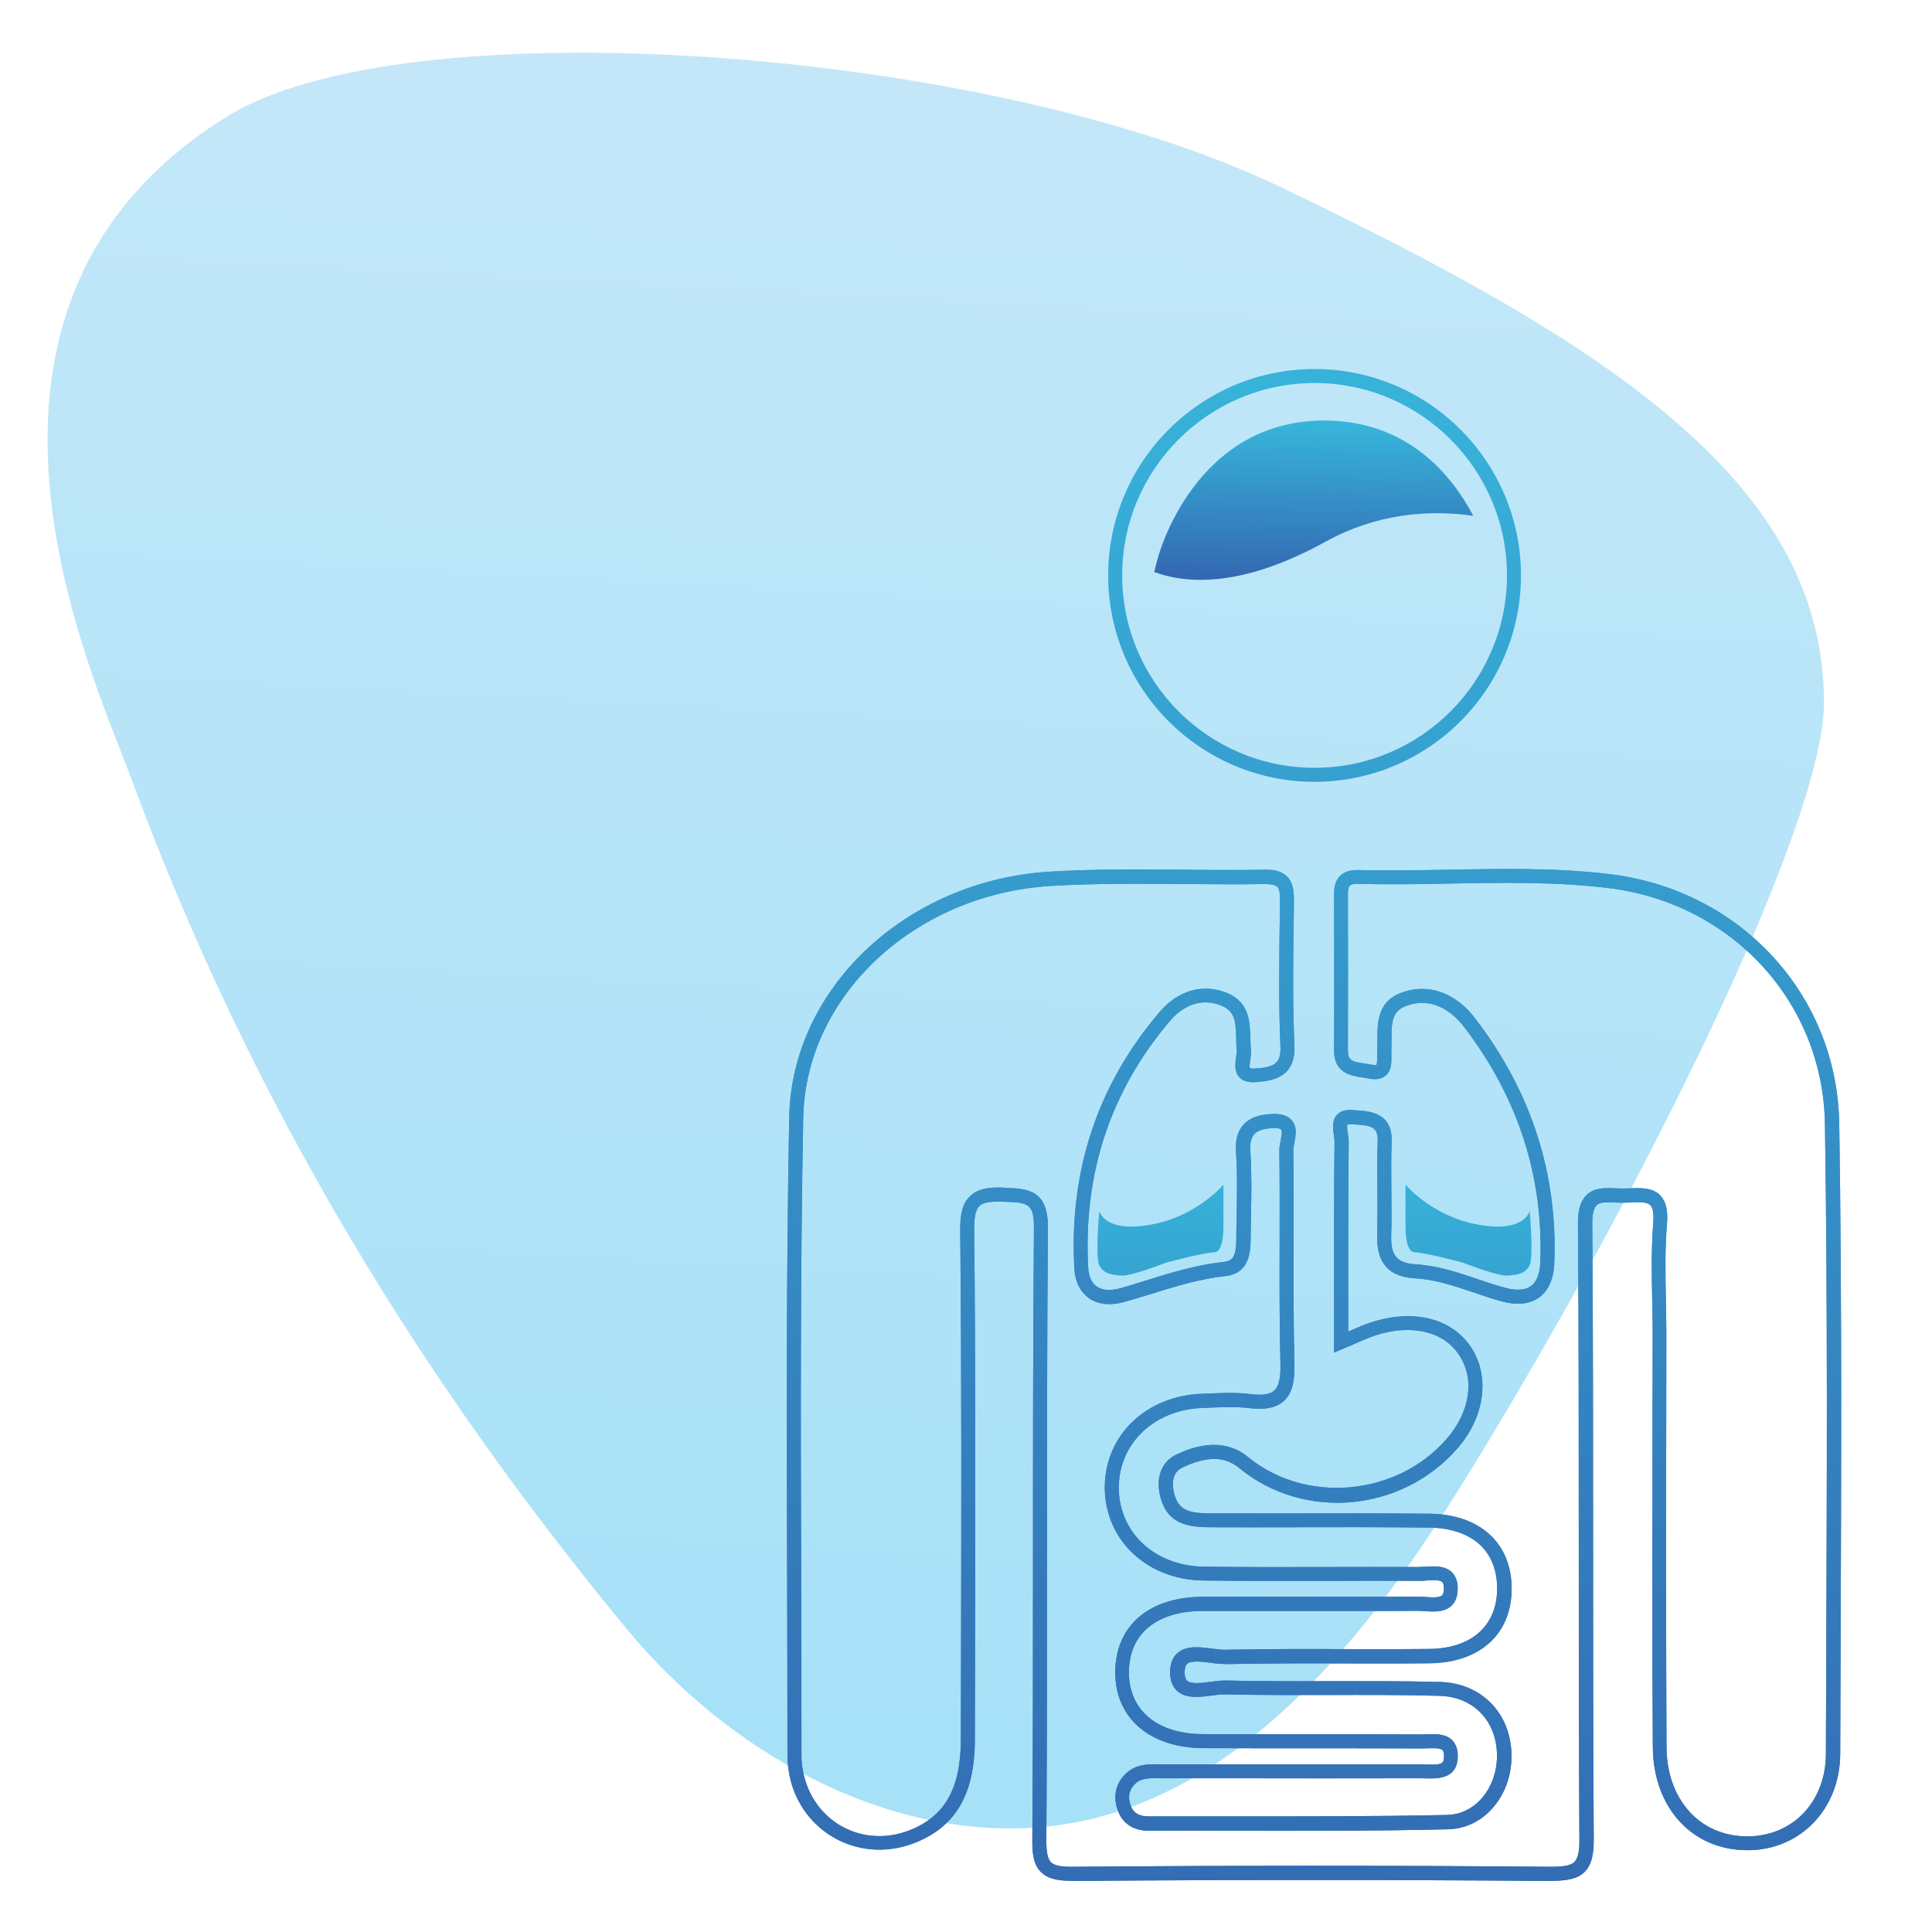 <svg xmlns="http://www.w3.org/2000/svg" xmlns:xlink="http://www.w3.org/1999/xlink" id="Layer_1" x="0px" y="0px" viewBox="0 0 120 120" style="enable-background:new 0 0 120 120;" xml:space="preserve">
<style type="text/css">
	.st0{opacity:0.51;}
	.st1{fill:url(#SVGID_1_);}
	.st2{fill:url(#SVGID_2_);}
	.st3{fill:url(#SVGID_3_);}
	.st4{fill:url(#SVGID_4_);}
	.st5{fill:url(#SVGID_5_);}
	.st6{fill:url(#SVGID_6_);}
	.st7{fill:url(#SVGID_7_);}
</style>
<g class="st0">
	<linearGradient id="SVGID_1_" gradientUnits="userSpaceOnUse" x1="62.186" y1="-41.427" x2="52.358" y2="143.909">
		<stop offset="0.02" style="stop-color:#A1D5F3"></stop>
		<stop offset="1" style="stop-color:#3FC0F0"></stop>
	</linearGradient>
	<path class="st1" d="M113.29,43.7c-0.03,7.79-12.02,31.72-22.75,48.92c-6.12,9.82-14.53,20.01-26.08,20.88   c-9.73,0.73-19.33-4.81-25.54-12.33C26.13,85.67,15.61,68.57,8.15,48.35c-2.39-6.48-13.2-29.28,5.98-41.13   c11.15-6.89,47.16-4.33,65.33,4.36C99.89,21.35,113.33,30.01,113.29,43.7z"></path>
</g>
<g>
	<g>
		<linearGradient id="SVGID_2_" gradientUnits="userSpaceOnUse" x1="81.765" y1="26.108" x2="81.55" y2="36.169">
			<stop offset="0" style="stop-color:#37B6DB"></stop>
			<stop offset="1" style="stop-color:#3367B1"></stop>
		</linearGradient>
		<path class="st2" d="M82.24,26.12c-8.05,0-10.29,8.41-10.31,8.49c0,0-0.1,0.35-0.24,0.92c2.22,0.81,5.66,0.87,10.69-1.91    c3.07-1.69,6.32-1.99,9.13-1.58C90.18,29.52,87.44,26.12,82.24,26.12z"></path>
		<g>
			<g>
				<g>
					<g>
						<linearGradient id="SVGID_3_" gradientUnits="userSpaceOnUse" x1="83.144" y1="18.987" x2="80.905" y2="123.981">
							<stop offset="0" style="stop-color:#37B6DB"></stop>
							<stop offset="1" style="stop-color:#3367B1"></stop>
						</linearGradient>
						<path class="st3" d="M66.57,116.82c-0.73,0-1.45-0.08-1.91-0.54c-0.49-0.48-0.55-1.25-0.54-2c0.04-5.74,0.04-11.49,0.04-17.23        c0-6.8,0-13.84,0.06-20.76c0.01-1.58-0.39-1.6-1.9-1.65c-0.84-0.03-1.27,0.05-1.49,0.27c-0.23,0.22-0.33,0.69-0.32,1.46        c0.09,8.99,0.07,18.12,0.05,26.96l-0.01,4.71c0,3.48-1.26,5.54-3.94,6.5c-1.66,0.59-3.46,0.42-4.93-0.47        c-1.47-0.89-2.46-2.4-2.7-4.14c-0.04-0.3-0.07-0.52-0.07-0.74c0-3.87-0.01-7.74-0.02-11.61c-0.03-9.24-0.05-18.8,0.13-28.2        c0.16-8,7.26-14.69,16.17-15.24c2.79-0.17,5.63-0.14,8.38-0.12c1.66,0.02,3.32,0.03,4.98,0c0.63-0.02,1.09,0.12,1.39,0.42        c0.39,0.39,0.43,0.97,0.43,1.49l-0.01,0.94c-0.04,2.65-0.08,5.39,0.04,8.07c0.09,2.08-1.52,2.2-2.39,2.27        c-0.47,0.04-0.8-0.06-1.03-0.3c-0.33-0.36-0.26-0.86-0.2-1.27c0.02-0.16,0.05-0.32,0.04-0.42c-0.03-0.25-0.04-0.52-0.04-0.78        c-0.03-1.04-0.09-1.64-0.92-1.98c-1.6-0.65-2.76,0.44-3.18,0.94c-3.7,4.34-5.41,9.5-5.09,15.33c0.02,0.38,0.13,0.89,0.52,1.17        c0.35,0.25,0.87,0.29,1.5,0.11c0.53-0.15,1.05-0.31,1.58-0.48c1.54-0.48,3.14-0.97,4.82-1.15c0.6-0.06,0.77-0.39,0.78-1.46        c0-0.47,0.01-0.94,0.02-1.4c0.02-1.31,0.05-2.67-0.04-3.99c-0.05-0.73,0.11-1.29,0.48-1.69c0.4-0.43,1.01-0.64,1.87-0.65        c0.51-0.01,0.88,0.12,1.12,0.4c0.35,0.42,0.24,0.97,0.15,1.42c-0.03,0.16-0.06,0.32-0.06,0.42c0.03,1.92,0.02,3.83,0.02,5.75        c-0.01,2.49-0.01,5.06,0.05,7.59c0.03,1.1-0.18,1.81-0.66,2.25c-0.47,0.42-1.16,0.56-2.17,0.44c-0.78-0.1-1.61-0.06-2.41-0.03        l-0.46,0.02c-2.97,0.1-5.16,2.15-5.21,4.87c-0.02,1.28,0.45,2.49,1.32,3.39c0.98,1.01,2.39,1.58,3.97,1.6        c2.59,0.03,5.18,0.03,7.78,0.02c1.85,0,3.71-0.01,5.56,0c0.12-0.01,0.26-0.01,0.41-0.02c0.53-0.03,1.18-0.08,1.62,0.32        c0.25,0.23,0.38,0.55,0.39,0.97c0.01,0.49-0.11,0.87-0.38,1.13c-0.45,0.43-1.13,0.38-1.68,0.34        c-0.15-0.01-0.32-0.01-0.44-0.02c-2.58,0.02-5.16,0.01-7.74,0.01c-1.87,0-3.74,0-5.61,0c-2.87,0.01-4.58,1.44-4.57,3.82        c0,2.35,1.76,3.82,4.59,3.83c2.29,0.01,4.58,0.01,6.87,0.01c2.23,0,4.47,0,6.7,0.01c0.12,0,0.22,0,0.33-0.01        c0.52-0.02,1.17-0.05,1.59,0.37c0.25,0.26,0.37,0.63,0.34,1.1c-0.07,1.33-1.29,1.28-1.94,1.27l-0.28-0.01        c-4.12,0.01-8.23,0.01-12.35,0l-3.98,0c-0.62-0.01-1.15-0.02-1.53,0.39c-0.33,0.35-0.41,0.76-0.25,1.25        c0.11,0.34,0.34,0.73,1.15,0.73c0,0,0,0,0,0c1.59,0,3.18,0,4.77,0c4.51,0,9.18,0.01,13.76-0.09c0.78-0.02,1.49-0.34,2.05-0.93        c0.69-0.73,1.07-1.77,1.04-2.86c-0.06-2.11-1.5-3.56-3.59-3.61c-2.28-0.06-4.6-0.06-6.85-0.05c-2.13,0-4.32,0.01-6.49-0.04        c-0.23,0-0.5,0.03-0.78,0.07c-0.75,0.1-1.6,0.21-2.14-0.27c-0.3-0.27-0.46-0.67-0.45-1.19c0-0.52,0.16-0.92,0.46-1.18        c0.55-0.48,1.4-0.37,2.15-0.27c0.28,0.04,0.55,0.07,0.79,0.07c2.53-0.05,5.1-0.05,7.58-0.04c1.7,0.01,3.39,0.01,5.09-0.01        c2.6-0.02,4.19-1.39,4.24-3.65c0.02-1.1-0.3-2.03-0.94-2.7c-0.74-0.76-1.87-1.17-3.29-1.19c-2.87-0.03-5.74-0.03-8.61-0.02        c-1.57,0-3.15,0.01-4.72,0c-1.3,0-2.84,0-3.34-1.82c-0.34-1.22,0.04-2.25,0.97-2.69c0.67-0.31,2.72-1.27,4.46,0.15        c3.58,2.94,9.23,2.43,12.32-1.11c1.49-1.7,1.79-3.77,0.76-5.27c-0.99-1.46-3-1.9-5.22-1.16c-0.36,0.12-0.7,0.27-1.13,0.46        c-0.24,0.1-0.5,0.22-0.79,0.34l-0.6,0.25l0-3.78c0-3.21-0.01-6.28,0.03-9.36c0-0.1-0.02-0.21-0.04-0.34        c-0.06-0.42-0.14-0.94,0.21-1.3c0.22-0.23,0.54-0.32,0.97-0.28l0.28,0.02c0.77,0.05,2.19,0.15,2.13,1.94        c-0.04,1.03-0.03,2.06-0.02,3.09c0.01,0.93,0.02,1.86-0.01,2.79c-0.03,1.2,0.38,1.67,1.52,1.74c1.37,0.08,2.65,0.51,3.88,0.93        c0.55,0.19,1.09,0.37,1.65,0.52c0.49,0.14,1.18,0.23,1.63-0.1c0.44-0.32,0.56-0.97,0.58-1.45c0.21-5.34-1.38-10.26-4.73-14.64        c-0.57-0.74-1.78-1.91-3.49-1.35c-0.98,0.32-1.03,1-1.02,2.17c0,0.23,0,0.47-0.01,0.69c0,0.09,0,0.19,0,0.29        c0.01,0.41,0.01,0.92-0.37,1.23c-0.26,0.21-0.63,0.26-1.1,0.16c-0.11-0.02-0.24-0.04-0.36-0.06c-0.65-0.1-1.74-0.26-1.73-1.68        c0.01-3.24,0.01-6.48,0-9.72c0-0.5,0.12-0.87,0.38-1.12c0.26-0.26,0.63-0.37,1.16-0.36c1.85,0.05,3.75,0.01,5.58-0.02        c3.29-0.06,6.7-0.13,10.05,0.28c8.11,1,14.09,7.52,14.21,15.51c0.17,11.11,0.12,22.41,0.08,33.33l-0.02,5.79        c-0.01,3.42-2.48,5.99-5.75,5.99c0,0-0.01,0-0.01,0c-3.44,0-5.85-2.64-5.88-6.4c-0.04-6.16-0.03-12.32-0.02-18.49l0.01-7.29        c0-0.68-0.01-1.37-0.03-2.05c-0.03-1.56-0.06-3.18,0.07-4.76c0.04-0.53-0.02-0.9-0.18-1.07c-0.21-0.22-0.72-0.2-1.26-0.17        l-0.33,0.01c-0.21,0.01-0.42,0-0.62-0.01c-0.49-0.02-0.92-0.04-1.13,0.17c-0.18,0.17-0.28,0.57-0.27,1.15        c0.05,6.59,0.05,13.3,0.05,19.78c0,6.15,0,12.29,0.04,18.43c0.01,1.03-0.16,1.65-0.57,2.05c-0.47,0.47-1.18,0.54-2.11,0.56        c-10.1-0.08-20.06-0.08-29.62,0C66.65,116.82,66.61,116.82,66.57,116.82z M61.99,73.76c0.11,0,0.23,0,0.34,0.01        c1.5,0.06,2.78,0.1,2.76,2.53c-0.06,6.92-0.06,13.95-0.06,20.75c0,5.75,0,11.49-0.04,17.24c0,0.75,0.08,1.17,0.29,1.38        c0.2,0.2,0.62,0.29,1.39,0.28c9.56-0.08,19.53-0.09,29.63,0c0.83,0,1.27-0.08,1.49-0.3c0.22-0.22,0.32-0.67,0.31-1.43        c-0.04-6.15-0.04-12.29-0.04-18.44c0-6.48,0-13.18-0.05-19.77c-0.01-0.86,0.16-1.42,0.54-1.79c0.48-0.46,1.14-0.44,1.77-0.41        c0.19,0.01,0.38,0.01,0.56,0.01l0.32-0.01c0.7-0.03,1.44-0.06,1.92,0.44c0.35,0.36,0.49,0.93,0.42,1.75        c-0.13,1.54-0.1,3.13-0.07,4.68c0.01,0.69,0.03,1.38,0.03,2.07l-0.01,7.3c-0.01,6.16-0.01,12.32,0.02,18.48        c0.02,3.25,2.08,5.53,5.01,5.53c0,0,0.01,0,0.01,0c2.82,0,4.87-2.15,4.88-5.12l0.02-5.8c0.04-10.92,0.09-22.21-0.08-33.32        c-0.11-7.55-5.77-13.72-13.44-14.66c-3.29-0.4-6.66-0.34-9.93-0.28c-1.84,0.04-3.74,0.07-5.62,0.02        c-0.17-0.01-0.42,0.01-0.52,0.11c-0.1,0.1-0.12,0.32-0.12,0.5c0.01,3.24,0.01,6.49,0,9.73c0,0.63,0.25,0.7,0.99,0.81        c0.14,0.02,0.28,0.04,0.41,0.07c0.29,0.06,0.37,0.01,0.37,0.02c0.05-0.06,0.05-0.38,0.05-0.54c0-0.12,0-0.24,0-0.35        c0.01-0.21,0.01-0.42,0.01-0.64c0-1.1-0.01-2.47,1.63-3c1.62-0.53,3.25,0.08,4.45,1.65c3.48,4.54,5.13,9.65,4.91,15.2        c-0.05,1.23-0.54,1.83-0.93,2.12c-0.59,0.43-1.39,0.51-2.38,0.24c-0.57-0.16-1.13-0.35-1.69-0.54        c-1.23-0.42-2.4-0.81-3.65-0.88c-1.62-0.09-2.39-0.95-2.35-2.63c0.02-0.92,0.02-1.84,0.01-2.76        c-0.01-1.04-0.02-2.08,0.02-3.12c0.03-0.86-0.36-0.98-1.32-1.04l-0.3-0.02c-0.2-0.02-0.26,0.02-0.26,0.02        c-0.04,0.07,0,0.41,0.03,0.57c0.02,0.17,0.05,0.34,0.05,0.47c-0.03,3.08-0.03,6.15-0.03,9.35l0,2.47        c0.06-0.03,0.12-0.05,0.18-0.08c0.46-0.2,0.82-0.36,1.2-0.48c2.61-0.87,5-0.3,6.22,1.49c1.23,1.81,0.9,4.36-0.83,6.34        c-3.46,3.95-9.52,4.5-13.53,1.21c-0.91-0.75-2-0.76-3.54-0.04c-0.77,0.36-0.6,1.29-0.5,1.67c0.31,1.12,1.13,1.18,2.43,1.18        c1.64,0,3.21,0,4.79,0c2.88-0.01,5.75-0.01,8.63,0.02c1.65,0.02,3,0.52,3.91,1.46c0.81,0.84,1.22,1.99,1.19,3.32        c-0.06,2.75-2.02,4.48-5.11,4.51c-1.7,0.02-3.4,0.01-5.1,0.01c-2.48-0.01-5.04-0.01-7.56,0.04c-0.26-0.01-0.59-0.03-0.92-0.08        c-0.54-0.07-1.21-0.16-1.46,0.06c-0.11,0.09-0.16,0.27-0.16,0.53c0,0.26,0.05,0.44,0.16,0.53c0.25,0.22,0.92,0.13,1.45,0.06        c0.33-0.04,0.66-0.08,0.91-0.08c2.16,0.05,4.35,0.05,6.47,0.04c2.25,0,4.58-0.01,6.87,0.05c2.54,0.06,4.37,1.9,4.44,4.46        c0.04,1.33-0.43,2.6-1.28,3.49c-0.72,0.76-1.64,1.17-2.66,1.2c-4.59,0.11-9.27,0.1-13.78,0.09c-1.59,0-3.18-0.01-4.77,0        c0,0,0,0-0.01,0c-1.28,0-1.78-0.73-1.98-1.34c-0.26-0.79-0.1-1.54,0.44-2.12c0.65-0.69,1.46-0.68,2.18-0.66l3.97,0        c4.12,0,8.23,0,12.35,0l0.31,0.01c0.9,0.03,1.02-0.06,1.04-0.44c0.01-0.15,0-0.35-0.09-0.45c-0.15-0.15-0.59-0.13-0.93-0.12        c-0.13,0.01-0.26,0-0.37,0.01c-2.23-0.01-4.46-0.01-6.7-0.01c-2.29,0-4.58,0-6.87-0.01c-3.31-0.02-5.46-1.86-5.46-4.7        c0-2.89,2.08-4.69,5.44-4.7c1.87-0.01,3.74-0.01,5.61,0c2.58,0,5.15,0,7.73-0.01c0.15,0,0.33,0.01,0.5,0.02        c0.38,0.03,0.85,0.06,1.02-0.1c0.1-0.1,0.12-0.31,0.11-0.48c0-0.17-0.04-0.29-0.11-0.35c-0.16-0.15-0.61-0.12-0.98-0.09        c-0.17,0.01-0.32,0.03-0.47,0.02c-1.85-0.01-3.7-0.01-5.56,0c-2.6,0-5.19,0.01-7.79-0.02c-1.81-0.02-3.44-0.68-4.58-1.86        c-1.04-1.07-1.59-2.49-1.57-4.01c0.05-3.2,2.6-5.61,6.05-5.73l0.45-0.02c0.84-0.03,1.7-0.07,2.55,0.04        c0.73,0.09,1.22,0.02,1.48-0.22c0.27-0.25,0.4-0.77,0.38-1.58c-0.06-2.54-0.06-5.12-0.05-7.61c0-1.91,0.01-3.82-0.02-5.73        c0-0.19,0.04-0.4,0.08-0.6c0.04-0.22,0.12-0.6,0.04-0.69c-0.04-0.04-0.14-0.09-0.43-0.09c-0.61,0.01-1.02,0.13-1.24,0.37        c-0.2,0.21-0.28,0.56-0.25,1.04c0.09,1.35,0.07,2.73,0.04,4.06c-0.01,0.47-0.02,0.93-0.02,1.4c-0.01,0.7-0.02,2.15-1.56,2.32        c-1.59,0.17-3.15,0.65-4.66,1.12c-0.53,0.16-1.06,0.33-1.6,0.48c-0.89,0.25-1.67,0.17-2.24-0.24        c-0.37-0.27-0.83-0.8-0.89-1.83c-0.34-6.06,1.44-11.42,5.3-15.94c1.14-1.34,2.7-1.78,4.17-1.18c1.4,0.57,1.43,1.79,1.46,2.77        c0.01,0.24,0.01,0.48,0.04,0.71c0.02,0.21-0.01,0.43-0.04,0.65c-0.02,0.16-0.07,0.47-0.03,0.54l0,0c0,0,0.08,0.05,0.32,0.03        c1.12-0.08,1.63-0.25,1.58-1.36c-0.12-2.71-0.08-5.46-0.04-8.13l0.01-0.94c0.01-0.47-0.05-0.74-0.17-0.86        c-0.12-0.12-0.37-0.17-0.76-0.17c-1.66,0.03-3.33,0.01-5,0c-2.73-0.02-5.56-0.05-8.32,0.12c-8.46,0.52-15.21,6.84-15.36,14.39        c-0.18,9.39-0.16,18.94-0.13,28.18c0.01,3.87,0.02,7.74,0.02,11.61c0,0.18,0.03,0.35,0.05,0.53c0.22,1.57,1.06,2.85,2.3,3.61        c1.25,0.76,2.77,0.9,4.18,0.4c2.32-0.83,3.36-2.58,3.37-5.68l0.01-4.71c0.02-8.83,0.04-17.97-0.05-26.95        c-0.01-1.06,0.17-1.68,0.59-2.09C60.67,73.86,61.32,73.76,61.99,73.76z M83.71,83.35h0.01H83.71z"></path>
					</g>
					<g>
						<linearGradient id="SVGID_4_" gradientUnits="userSpaceOnUse" x1="83.144" y1="18.987" x2="80.905" y2="123.981">
							<stop offset="0" style="stop-color:#37B6DB"></stop>
							<stop offset="1" style="stop-color:#3367B1"></stop>
						</linearGradient>
						<path class="st4" d="M66.57,116.82c-0.73,0-1.45-0.08-1.91-0.54c-0.49-0.48-0.55-1.25-0.54-2c0.04-5.74,0.04-11.49,0.04-17.23        c0-6.8,0-13.84,0.06-20.76c0.01-1.58-0.39-1.6-1.9-1.65c-0.84-0.03-1.27,0.05-1.49,0.27c-0.23,0.22-0.33,0.69-0.32,1.46        c0.09,8.99,0.07,18.12,0.05,26.96l-0.01,4.71c0,3.48-1.26,5.54-3.94,6.5c-1.66,0.59-3.46,0.42-4.93-0.47        c-1.47-0.89-2.46-2.4-2.7-4.14c-0.04-0.3-0.07-0.52-0.07-0.74c0-3.87-0.01-7.74-0.02-11.61c-0.03-9.24-0.05-18.8,0.13-28.2        c0.16-8,7.26-14.69,16.17-15.24c2.79-0.17,5.63-0.14,8.38-0.12c1.66,0.02,3.32,0.03,4.98,0c0.63-0.02,1.09,0.12,1.39,0.42        c0.39,0.39,0.43,0.97,0.43,1.49l-0.01,0.94c-0.04,2.65-0.08,5.39,0.04,8.07c0.09,2.08-1.52,2.2-2.39,2.27        c-0.47,0.04-0.8-0.06-1.03-0.3c-0.33-0.36-0.26-0.86-0.2-1.27c0.02-0.16,0.05-0.32,0.04-0.42c-0.03-0.25-0.04-0.52-0.04-0.78        c-0.03-1.04-0.09-1.64-0.92-1.98c-1.6-0.65-2.76,0.44-3.18,0.94c-3.7,4.34-5.41,9.5-5.09,15.33c0.02,0.38,0.13,0.89,0.52,1.17        c0.35,0.25,0.87,0.29,1.5,0.11c0.53-0.15,1.05-0.31,1.58-0.48c1.54-0.48,3.14-0.97,4.82-1.15c0.6-0.06,0.77-0.39,0.78-1.46        c0-0.47,0.01-0.94,0.02-1.4c0.02-1.31,0.05-2.67-0.04-3.99c-0.05-0.73,0.11-1.29,0.48-1.69c0.4-0.43,1.01-0.64,1.87-0.65        c0.51-0.01,0.88,0.12,1.12,0.4c0.35,0.42,0.24,0.97,0.15,1.42c-0.03,0.16-0.06,0.32-0.06,0.42c0.03,1.92,0.02,3.83,0.02,5.75        c-0.01,2.49-0.01,5.06,0.05,7.59c0.03,1.1-0.18,1.81-0.66,2.25c-0.47,0.42-1.16,0.56-2.17,0.44c-0.78-0.1-1.61-0.06-2.41-0.03        l-0.46,0.02c-2.97,0.1-5.16,2.15-5.21,4.87c-0.02,1.28,0.45,2.49,1.32,3.39c0.98,1.01,2.39,1.58,3.97,1.6        c2.59,0.03,5.18,0.03,7.78,0.02c1.85,0,3.71-0.01,5.56,0c0.12-0.01,0.26-0.01,0.41-0.02c0.53-0.03,1.18-0.08,1.62,0.32        c0.25,0.23,0.38,0.55,0.39,0.97c0.01,0.49-0.11,0.87-0.38,1.13c-0.45,0.43-1.13,0.38-1.68,0.34        c-0.15-0.01-0.32-0.01-0.44-0.02c-2.58,0.02-5.16,0.01-7.74,0.01c-1.87,0-3.74,0-5.61,0c-2.87,0.01-4.58,1.44-4.57,3.82        c0,2.35,1.76,3.82,4.59,3.83c2.29,0.01,4.58,0.01,6.87,0.01c2.23,0,4.47,0,6.7,0.01c0.12,0,0.22,0,0.33-0.01        c0.52-0.02,1.17-0.05,1.59,0.37c0.25,0.26,0.37,0.63,0.34,1.1c-0.07,1.33-1.29,1.28-1.94,1.27l-0.28-0.01        c-4.12,0.01-8.23,0.01-12.35,0l-3.98,0c-0.62-0.01-1.15-0.02-1.53,0.39c-0.33,0.35-0.41,0.76-0.25,1.25        c0.11,0.34,0.34,0.73,1.15,0.73c0,0,0,0,0,0c1.59,0,3.18,0,4.77,0c4.51,0,9.18,0.01,13.76-0.09c0.78-0.02,1.49-0.34,2.05-0.93        c0.69-0.73,1.07-1.77,1.04-2.86c-0.06-2.11-1.5-3.56-3.59-3.61c-2.28-0.06-4.6-0.06-6.85-0.05c-2.13,0-4.32,0.01-6.49-0.04        c-0.23,0-0.5,0.03-0.78,0.07c-0.75,0.1-1.6,0.21-2.14-0.27c-0.3-0.27-0.46-0.67-0.45-1.19c0-0.52,0.16-0.92,0.46-1.18        c0.55-0.48,1.4-0.37,2.15-0.27c0.28,0.04,0.55,0.07,0.79,0.07c2.53-0.05,5.1-0.05,7.58-0.04c1.7,0.01,3.39,0.01,5.09-0.01        c2.6-0.02,4.19-1.39,4.24-3.65c0.02-1.1-0.3-2.03-0.94-2.7c-0.74-0.76-1.87-1.17-3.29-1.19c-2.87-0.03-5.74-0.03-8.61-0.02        c-1.57,0-3.15,0.01-4.72,0c-1.3,0-2.84,0-3.34-1.82c-0.34-1.22,0.04-2.25,0.97-2.69c0.67-0.31,2.72-1.27,4.46,0.15        c3.58,2.94,9.23,2.43,12.32-1.11c1.49-1.7,1.79-3.77,0.76-5.27c-0.99-1.46-3-1.9-5.22-1.16c-0.36,0.12-0.7,0.27-1.13,0.46        c-0.24,0.1-0.5,0.22-0.79,0.34l-0.6,0.25l0-3.78c0-3.21-0.01-6.28,0.03-9.36c0-0.1-0.02-0.21-0.04-0.34        c-0.06-0.42-0.14-0.94,0.21-1.3c0.22-0.23,0.54-0.32,0.97-0.28l0.28,0.02c0.77,0.05,2.19,0.15,2.13,1.94        c-0.04,1.03-0.03,2.06-0.02,3.09c0.01,0.93,0.02,1.86-0.01,2.79c-0.03,1.2,0.38,1.67,1.52,1.74c1.37,0.08,2.65,0.51,3.88,0.93        c0.55,0.19,1.09,0.37,1.65,0.52c0.49,0.14,1.18,0.23,1.63-0.1c0.44-0.32,0.56-0.97,0.58-1.45c0.21-5.34-1.38-10.26-4.73-14.64        c-0.57-0.74-1.78-1.91-3.49-1.35c-0.98,0.32-1.03,1-1.02,2.17c0,0.23,0,0.47-0.01,0.69c0,0.09,0,0.19,0,0.29        c0.01,0.41,0.01,0.92-0.37,1.23c-0.26,0.21-0.63,0.26-1.1,0.16c-0.11-0.02-0.24-0.04-0.36-0.06c-0.65-0.1-1.74-0.26-1.73-1.68        c0.01-3.24,0.01-6.48,0-9.72c0-0.5,0.12-0.87,0.38-1.12c0.26-0.26,0.63-0.37,1.16-0.36c1.85,0.05,3.75,0.01,5.58-0.02        c3.29-0.06,6.7-0.13,10.05,0.28c8.11,1,14.09,7.52,14.21,15.51c0.17,11.11,0.12,22.41,0.08,33.33l-0.02,5.79        c-0.01,3.42-2.48,5.99-5.75,5.99c0,0-0.01,0-0.01,0c-3.44,0-5.85-2.64-5.88-6.4c-0.04-6.16-0.03-12.32-0.02-18.49l0.01-7.29        c0-0.68-0.01-1.37-0.03-2.05c-0.03-1.56-0.06-3.18,0.07-4.76c0.04-0.53-0.02-0.9-0.18-1.07c-0.21-0.22-0.72-0.2-1.26-0.17        l-0.33,0.01c-0.21,0.01-0.42,0-0.62-0.01c-0.49-0.02-0.92-0.04-1.13,0.17c-0.18,0.17-0.28,0.57-0.27,1.15        c0.05,6.59,0.05,13.3,0.05,19.78c0,6.15,0,12.29,0.04,18.43c0.01,1.03-0.16,1.65-0.57,2.05c-0.47,0.47-1.18,0.54-2.11,0.56        c-10.1-0.08-20.06-0.08-29.62,0C66.65,116.82,66.61,116.82,66.57,116.82z M61.99,73.76c0.11,0,0.23,0,0.34,0.01        c1.5,0.06,2.78,0.1,2.76,2.53c-0.06,6.92-0.06,13.95-0.06,20.75c0,5.75,0,11.49-0.04,17.24c0,0.75,0.08,1.17,0.29,1.38        c0.2,0.2,0.62,0.29,1.39,0.28c9.56-0.08,19.53-0.09,29.63,0c0.83,0,1.27-0.08,1.49-0.3c0.22-0.22,0.32-0.67,0.31-1.43        c-0.04-6.15-0.04-12.29-0.04-18.44c0-6.48,0-13.18-0.05-19.77c-0.01-0.86,0.16-1.42,0.54-1.79c0.48-0.46,1.14-0.44,1.77-0.41        c0.19,0.01,0.38,0.01,0.56,0.01l0.32-0.01c0.7-0.03,1.44-0.06,1.92,0.44c0.35,0.36,0.49,0.93,0.42,1.75        c-0.13,1.54-0.1,3.13-0.07,4.68c0.01,0.69,0.03,1.38,0.03,2.07l-0.01,7.3c-0.01,6.16-0.01,12.32,0.02,18.48        c0.02,3.25,2.08,5.53,5.01,5.53c0,0,0.01,0,0.01,0c2.82,0,4.87-2.15,4.88-5.12l0.02-5.8c0.04-10.92,0.09-22.21-0.08-33.32        c-0.11-7.55-5.77-13.72-13.44-14.66c-3.29-0.4-6.66-0.34-9.93-0.28c-1.84,0.04-3.74,0.07-5.62,0.02        c-0.17-0.01-0.42,0.01-0.52,0.11c-0.1,0.1-0.12,0.32-0.12,0.5c0.01,3.24,0.01,6.49,0,9.73c0,0.63,0.25,0.7,0.99,0.81        c0.14,0.02,0.28,0.04,0.41,0.07c0.29,0.06,0.37,0.01,0.37,0.02c0.05-0.06,0.05-0.38,0.05-0.54c0-0.12,0-0.24,0-0.35        c0.01-0.21,0.01-0.42,0.01-0.64c0-1.1-0.01-2.47,1.63-3c1.62-0.53,3.25,0.08,4.45,1.65c3.48,4.54,5.13,9.65,4.91,15.2        c-0.05,1.23-0.54,1.83-0.93,2.12c-0.59,0.43-1.39,0.51-2.38,0.24c-0.57-0.16-1.13-0.35-1.69-0.54        c-1.23-0.42-2.4-0.81-3.65-0.88c-1.62-0.09-2.39-0.95-2.35-2.63c0.02-0.92,0.02-1.84,0.01-2.76        c-0.01-1.04-0.02-2.08,0.02-3.12c0.03-0.86-0.36-0.98-1.32-1.04l-0.3-0.02c-0.2-0.02-0.26,0.02-0.26,0.02        c-0.04,0.07,0,0.41,0.03,0.57c0.02,0.17,0.05,0.34,0.05,0.47c-0.03,3.08-0.03,6.15-0.03,9.35l0,2.47        c0.06-0.03,0.12-0.05,0.18-0.08c0.46-0.2,0.82-0.36,1.2-0.48c2.61-0.87,5-0.3,6.22,1.49c1.23,1.81,0.9,4.36-0.83,6.34        c-3.46,3.95-9.52,4.5-13.53,1.21c-0.91-0.75-2-0.76-3.54-0.04c-0.77,0.36-0.6,1.29-0.5,1.67c0.31,1.12,1.13,1.18,2.43,1.18        c1.64,0,3.21,0,4.79,0c2.88-0.01,5.75-0.01,8.63,0.02c1.65,0.02,3,0.52,3.91,1.46c0.81,0.84,1.22,1.99,1.19,3.32        c-0.06,2.75-2.02,4.48-5.11,4.51c-1.7,0.02-3.4,0.01-5.1,0.01c-2.48-0.01-5.04-0.01-7.56,0.04c-0.26-0.01-0.59-0.03-0.92-0.08        c-0.54-0.07-1.21-0.16-1.46,0.06c-0.11,0.09-0.16,0.27-0.16,0.53c0,0.26,0.05,0.44,0.16,0.53c0.25,0.22,0.92,0.13,1.45,0.06        c0.33-0.04,0.66-0.08,0.91-0.08c2.16,0.05,4.35,0.05,6.47,0.04c2.25,0,4.58-0.01,6.87,0.05c2.54,0.06,4.37,1.9,4.44,4.46        c0.04,1.33-0.43,2.6-1.28,3.49c-0.72,0.76-1.64,1.17-2.66,1.2c-4.59,0.11-9.27,0.1-13.78,0.09c-1.59,0-3.18-0.01-4.77,0        c0,0,0,0-0.01,0c-1.28,0-1.78-0.73-1.98-1.34c-0.26-0.79-0.1-1.54,0.44-2.12c0.65-0.69,1.46-0.68,2.18-0.66l3.97,0        c4.12,0,8.23,0,12.35,0l0.31,0.01c0.9,0.03,1.02-0.06,1.04-0.44c0.01-0.15,0-0.35-0.09-0.45c-0.15-0.15-0.59-0.13-0.93-0.12        c-0.13,0.01-0.26,0-0.37,0.01c-2.23-0.01-4.46-0.01-6.7-0.01c-2.29,0-4.58,0-6.87-0.01c-3.31-0.02-5.46-1.86-5.46-4.7        c0-2.89,2.08-4.69,5.44-4.7c1.87-0.01,3.74-0.01,5.61,0c2.58,0,5.15,0,7.73-0.01c0.15,0,0.33,0.01,0.5,0.02        c0.38,0.03,0.85,0.06,1.02-0.1c0.1-0.1,0.12-0.31,0.11-0.48c0-0.17-0.04-0.29-0.11-0.35c-0.16-0.15-0.61-0.12-0.98-0.09        c-0.17,0.01-0.32,0.03-0.47,0.02c-1.85-0.01-3.7-0.01-5.56,0c-2.6,0-5.19,0.01-7.79-0.02c-1.81-0.02-3.44-0.68-4.58-1.86        c-1.04-1.07-1.59-2.49-1.57-4.01c0.05-3.2,2.6-5.61,6.05-5.73l0.45-0.02c0.84-0.03,1.7-0.07,2.55,0.04        c0.73,0.09,1.22,0.02,1.48-0.22c0.27-0.25,0.4-0.77,0.38-1.58c-0.06-2.54-0.06-5.12-0.05-7.61c0-1.91,0.01-3.82-0.02-5.73        c0-0.19,0.04-0.4,0.08-0.6c0.04-0.22,0.12-0.6,0.04-0.69c-0.04-0.04-0.14-0.09-0.43-0.09c-0.61,0.01-1.02,0.13-1.24,0.37        c-0.2,0.21-0.28,0.56-0.25,1.04c0.09,1.35,0.07,2.73,0.04,4.06c-0.01,0.47-0.02,0.93-0.02,1.4c-0.01,0.7-0.02,2.15-1.56,2.32        c-1.59,0.17-3.15,0.65-4.66,1.12c-0.53,0.16-1.06,0.33-1.6,0.48c-0.89,0.25-1.67,0.17-2.24-0.24        c-0.37-0.27-0.83-0.8-0.89-1.83c-0.34-6.06,1.44-11.42,5.3-15.94c1.14-1.34,2.7-1.78,4.17-1.18c1.4,0.57,1.43,1.79,1.46,2.77        c0.01,0.24,0.01,0.48,0.04,0.71c0.02,0.21-0.01,0.43-0.04,0.65c-0.02,0.16-0.07,0.47-0.03,0.54l0,0c0,0,0.08,0.05,0.32,0.03        c1.12-0.08,1.63-0.25,1.58-1.36c-0.12-2.71-0.08-5.46-0.04-8.13l0.01-0.94c0.01-0.47-0.05-0.74-0.17-0.86        c-0.12-0.12-0.37-0.17-0.76-0.17c-1.66,0.03-3.33,0.01-5,0c-2.73-0.02-5.56-0.05-8.32,0.12c-8.46,0.52-15.21,6.84-15.36,14.39        c-0.18,9.39-0.16,18.94-0.13,28.18c0.01,3.87,0.02,7.74,0.02,11.61c0,0.18,0.03,0.35,0.05,0.53c0.22,1.57,1.06,2.85,2.3,3.61        c1.25,0.76,2.77,0.9,4.18,0.4c2.32-0.83,3.36-2.58,3.37-5.68l0.01-4.71c0.02-8.83,0.04-17.97-0.05-26.95        c-0.01-1.06,0.17-1.68,0.59-2.09C60.67,73.86,61.32,73.76,61.99,73.76z M83.71,83.35h0.01H83.71z"></path>
					</g>
				</g>
			</g>
			<g>
				<linearGradient id="SVGID_5_" gradientUnits="userSpaceOnUse" x1="82.009" y1="18.963" x2="79.769" y2="123.956">
					<stop offset="0" style="stop-color:#37B6DB"></stop>
					<stop offset="1" style="stop-color:#3367B1"></stop>
				</linearGradient>
				<path class="st5" d="M81.65,48.56c-7.07,0-12.82-5.75-12.82-12.82s5.75-12.82,12.82-12.82c7.07,0,12.82,5.75,12.82,12.82      S88.72,48.56,81.65,48.56z M81.65,23.79c-6.59,0-11.95,5.36-11.95,11.95s5.36,11.95,11.95,11.95c6.59,0,11.95-5.36,11.95-11.95      S88.24,23.79,81.65,23.79z"></path>
			</g>
		</g>
	</g>
	<linearGradient id="SVGID_6_" gradientUnits="userSpaceOnUse" x1="72.075" y1="71.429" x2="72.075" y2="106.019">
		<stop offset="0" style="stop-color:#37B6DB"></stop>
		<stop offset="1" style="stop-color:#3367B1"></stop>
	</linearGradient>
	<path class="st6" d="M68.28,75.21c0,0-0.26,2.84,0,3.37c0.26,0.53,0.75,0.61,1.38,0.65c0.62,0.04,2.75-0.8,2.75-0.8   s2.41-0.65,3.06-0.65c0,0,0.52,0.02,0.52-1.59v-2.61c0,0-1.66,1.99-4.54,2.49C68.57,76.59,68.28,75.21,68.28,75.21z"></path>
	<linearGradient id="SVGID_7_" gradientUnits="userSpaceOnUse" x1="91.212" y1="71.429" x2="91.212" y2="106.019">
		<stop offset="0" style="stop-color:#37B6DB"></stop>
		<stop offset="1" style="stop-color:#3367B1"></stop>
	</linearGradient>
	<path class="st7" d="M95.01,75.21c0,0,0.26,2.84,0,3.37s-0.75,0.61-1.38,0.65c-0.62,0.04-2.75-0.8-2.75-0.8s-2.41-0.65-3.06-0.65   c0,0-0.52,0.02-0.52-1.59v-2.61c0,0,1.66,1.99,4.54,2.49C94.71,76.59,95.01,75.21,95.01,75.21z"></path>
</g>
</svg>
